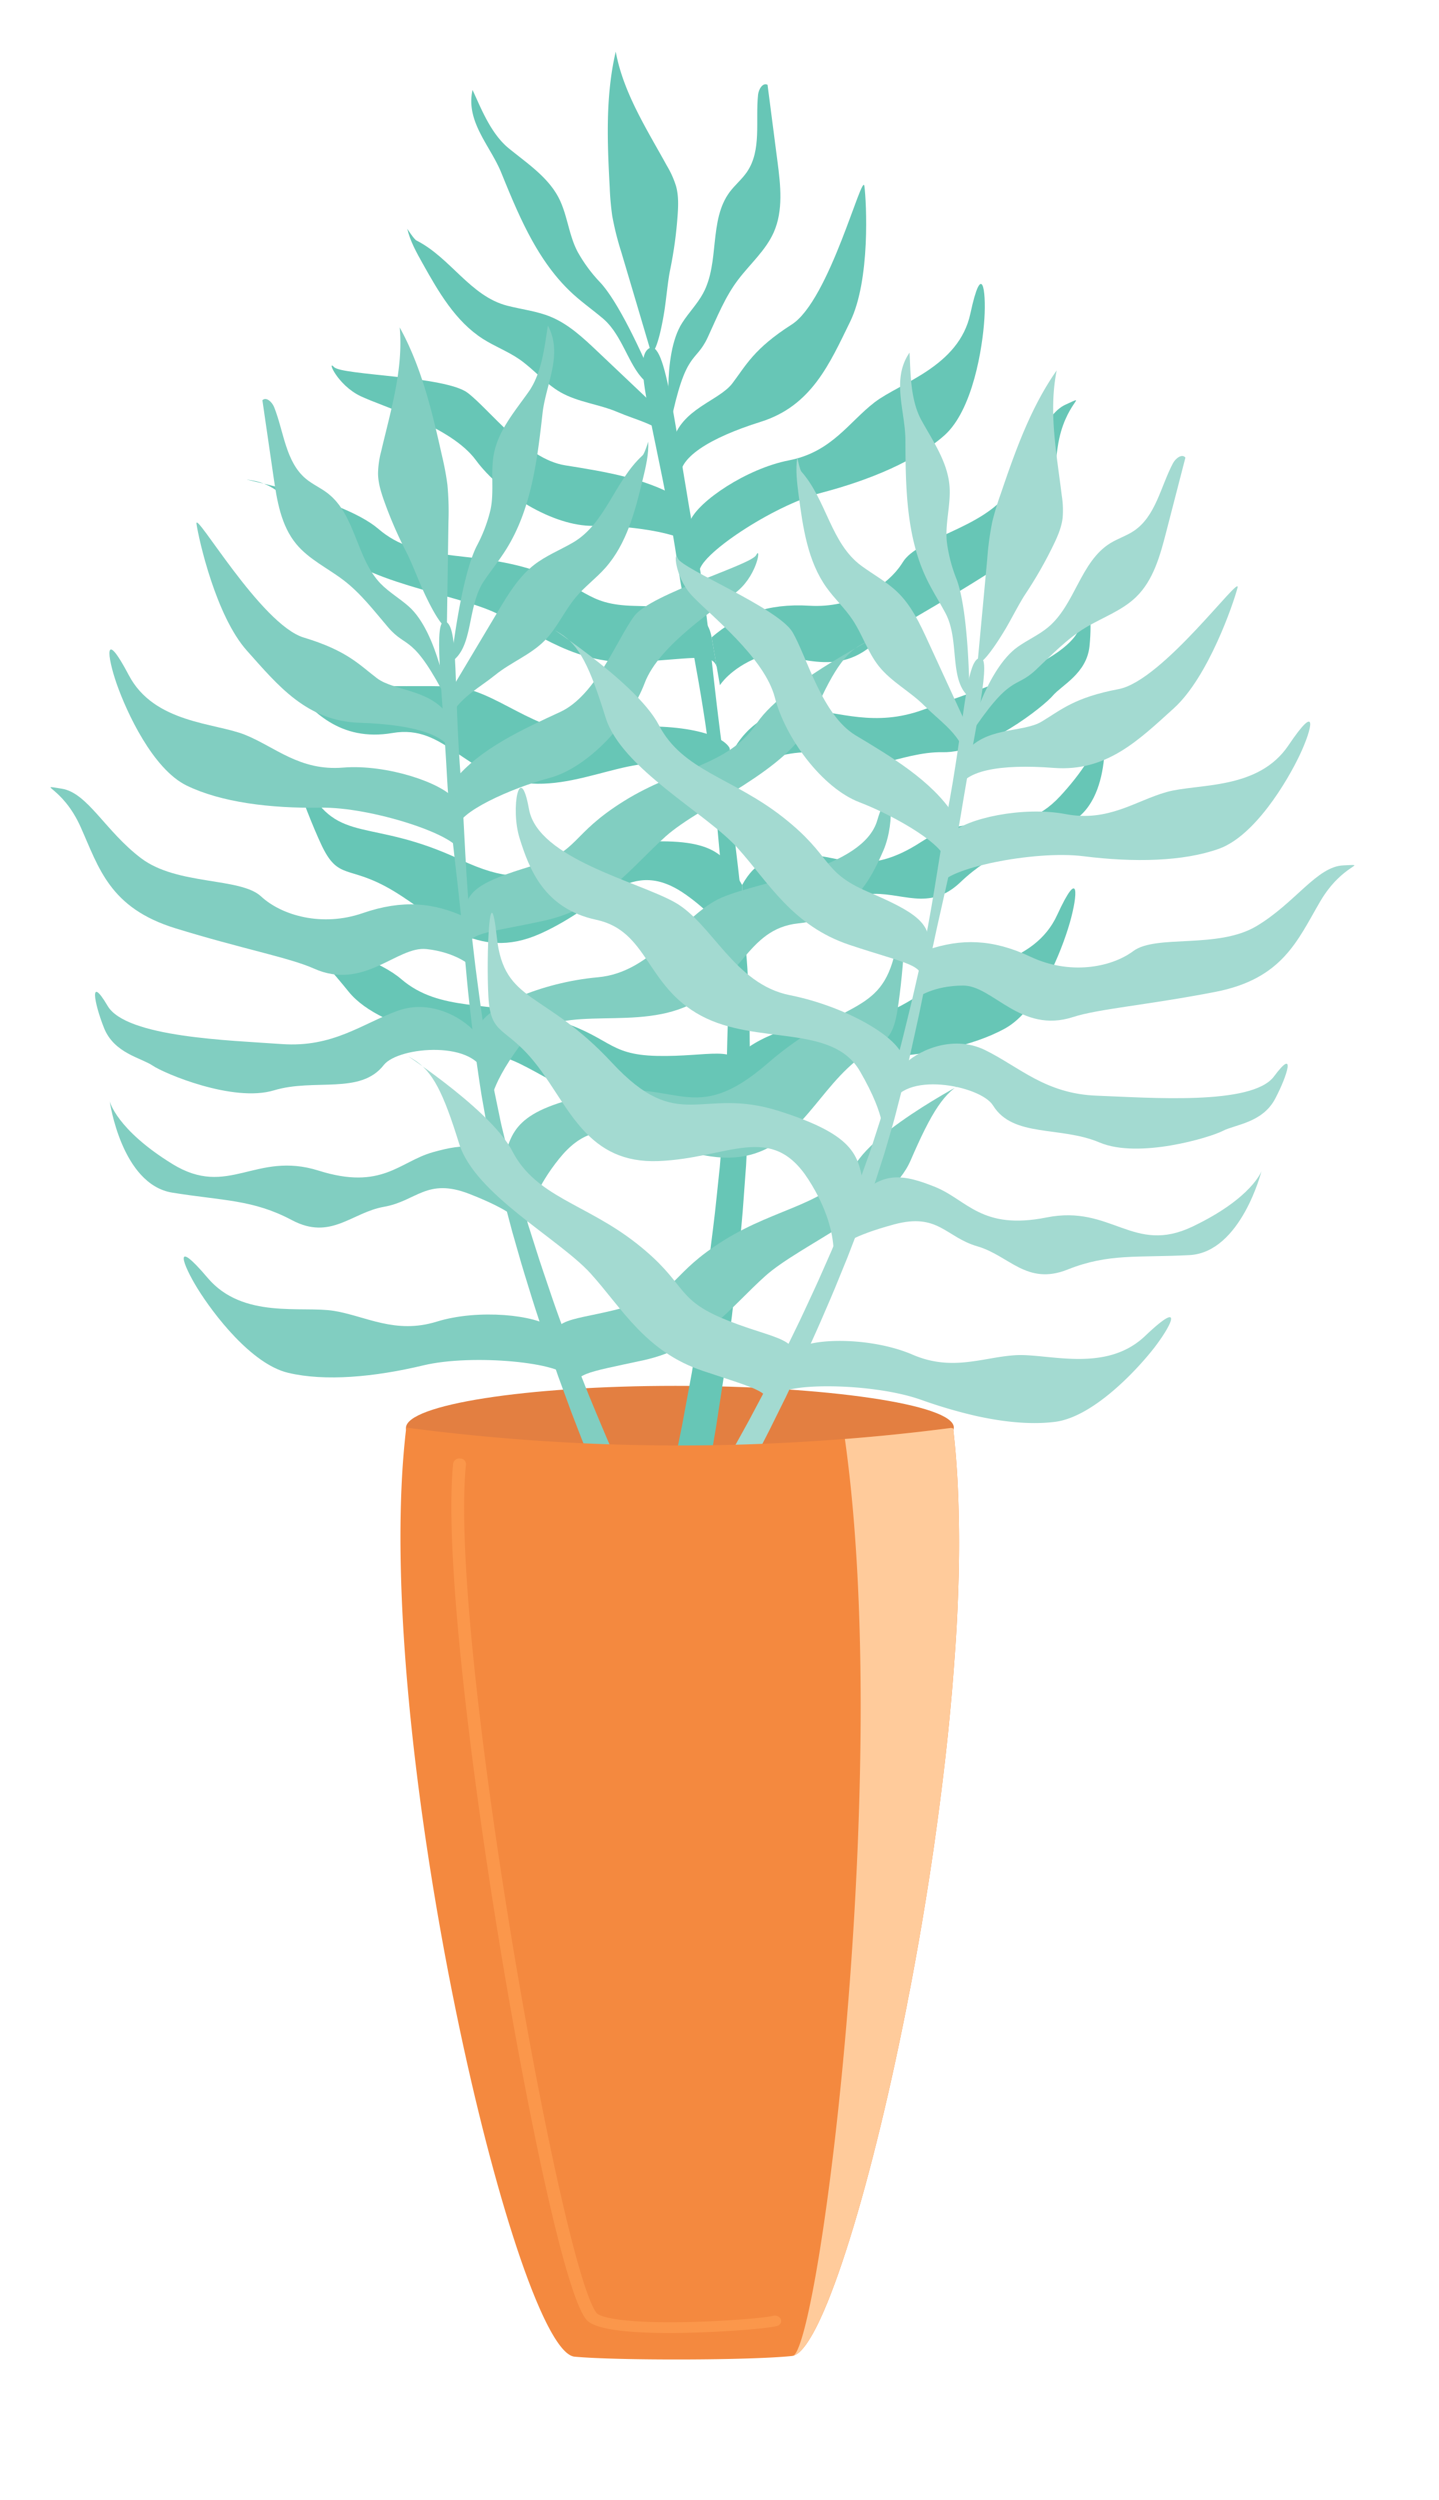 <?xml version="1.0" encoding="UTF-8"?> <svg xmlns="http://www.w3.org/2000/svg" viewBox="0 0 669.96 1163.81"> <defs> <style> .cls-1 { isolation: isolate; } .cls-2 { fill: #e37f41; } .cls-3 { fill: #67c6b6; } .cls-4 { fill: #81cec1; } .cls-5 { fill: #a3dad1; } .cls-6 { fill: #f4893f; } .cls-7 { fill: #ffcb9b; mix-blend-mode: multiply; } .cls-8 { fill: #fb974b; } </style> </defs> <title>6</title> <g class="cls-1"> <g id="Layer_1" data-name="Layer 1"> <g> <path class="cls-2" d="M189,664.79c0-10.84,56.15-19.62,125.43-19.62s129.64,8.54,129.64,19.38S383.68,684.4,314.41,684.4,189,675.62,189,664.79Z"></path> <g> <path class="cls-3" d="M286.18,783.68s.89-2.43,2.54-7,3.73-11,6.4-19.34l4-14,4.4-16.64c3-11.9,6.17-25.38,9.34-40.12,1.59-7.37,3.07-15.06,4.7-23q2.2-12,4.56-24.66,2.07-12.71,4.26-26.07c1.26-8.89,2.77-18,3.88-27.23s2.44-18.64,3.36-28.15q.75-7.12,1.51-14.34.58-7.2,1.18-14.47c.92-9.7,1.25-19.42,1.85-29.22.28-4.89.29-9.76.44-14.66s.35-9.8.21-14.66l-.16-14.61c-.05-4.77-.4-9.73-.58-14.57-.35-9.77-1.14-19.32-1.78-28.87s-1.63-19-2.44-28.32q-1.49-14-2.92-27.56c-4.09-36.17-11.37-66.37-15.68-95.09-8.69-57.45-21.7-93.22-13.21-98.83,8.22-5.43,11.94,37.47,22.47,94.5,5.25,28.52,7.43,62.07,12.69,98.07q1.88,13.53,3.81,27.46c1.12,9.32,2.34,18.73,3.36,28.28s2.06,19.23,2.72,28.9c.34,4.88.84,9.61,1.05,14.62l.64,14.76c.29,4.91.19,9.86.26,14.8s.14,9.86,0,14.79c-.3,9.87-.32,19.69-.94,29.46q-.37,7.33-.74,14.59-.54,7.28-1.06,14.46c-.63,9.59-1.62,19.07-2.5,28.39s-2.08,18.5-3.06,27.48c-1.19,9-2.36,17.77-3.49,26.32q-2,12.84-3.83,24.93c-1.4,8.05-2.65,15.83-4,23.3-2.75,14.93-5.53,28.63-8.22,40.77-1.41,6.08-2.74,11.77-4,17l-3.71,14.47c-2.53,8.83-4.5,15.94-6.1,20.4s-2.32,7-2.32,7Z"></path> <path class="cls-3" d="M302.69,162.66Q296,140,289.23,117.27a134,134,0,0,1-4.18-16.72,130.35,130.35,0,0,1-1.19-13.38c-1.13-21.11-2-42.55,2.81-63.14,3.55,19.25,14.49,36.16,23.92,53.31a43,43,0,0,1,4.21,9.49c1.15,4.32,1,8.86.69,13.31A193.6,193.6,0,0,1,312,125.63c-1.09,5.25-1.83,13.77-2.67,19.07C306.94,159.66,303.93,166.85,302.69,162.66Z"></path> <path class="cls-3" d="M312,198c7.26-35.61,11.74-28.54,17.49-40.92,4.27-9.19,8-18.74,14.13-26.82,5.57-7.37,12.86-13.64,16.61-22.09,4.52-10.21,3.18-22,1.74-33l-4.62-35.69c-2.23-1.21-4.16,2.1-4.42,4.62-1.27,12.25,1.76,25.88-5.2,36-2.31,3.36-5.54,6-8,9.28-9.81,13.17-4.57,32.7-12.38,47.15-2.67,4.95-6.69,9-9.73,13.75C307.89,165.47,312,198,312,198Z"></path> <path class="cls-3" d="M305.61,180.47c-12-3.73-13.89-22.89-24.92-32.21-4.53-3.83-9.38-7.27-13.78-11.26-16.38-14.86-25.2-36.08-33.52-56.57C228.27,67.81,216.71,56.68,220,41.87c3.79,8.05,8.35,20.24,16.91,27.22s18.27,13.35,23.3,23.19c4,7.88,4.59,17.21,8.75,25a69.69,69.69,0,0,0,10.61,14.34C290.89,144,305.61,180.47,305.61,180.47Z"></path> <path class="cls-3" d="M189.61,106.49c1.33,5.72,4.23,10.94,7.1,16.06,7.42,13.28,15.35,27.09,28.18,35.26,5.37,3.42,11.41,5.71,16.68,9.29,6.87,4.68,12.23,11.44,19.46,15.56,8.14,4.63,17.88,5.5,26.5,9.18,9,3.85,17.3,5.34,24.52,12,3.07-1.85-2.24-10.27-4.85-12.74l-29.13-27.6c-6.6-6.25-13.4-12.63-21.81-16.07-6.4-2.62-13.39-3.38-20.09-5.11-17.21-4.41-26.43-22.38-42.3-30.37C192.7,111.33,189.61,106.49,189.61,106.49Z"></path> <path class="cls-3" d="M313.11,205.94c3.88-15.72,21.56-19.15,27.9-27.53s10-16.1,27.61-27.35,32.87-71.6,33.82-64.4,2.89,43.65-6.67,63.18-17.92,39.09-41.57,46.52-39.46,17-37.33,27.07S313.11,205.94,313.11,205.94Z"></path> <path class="cls-3" d="M319.07,233.93c-15.25-11-37.81-14.38-56.05-17.32s-35-25.86-45.26-33.71-58.66-8.18-62.22-12,1.48,8.35,12.34,13.53,42.12,14.09,53.67,29.79,36.09,30.84,54.64,30.58,45.95,4,47.33,10.89S319.07,233.93,319.07,233.93Z"></path> <path class="cls-3" d="M321.36,242.42c3.74-9,26.14-24.26,46-28.12s27.84-17.81,39.82-27,39.29-16.53,44.6-41.31,7.39-11.28,6.53,2.38-5.43,42.59-18.64,54.33-34.45,20.74-57.21,26.7-58.29,29.72-56.83,37.26S321.36,242.42,321.36,242.42Z"></path> <path class="cls-3" d="M343.91,491.82c5.6-7.95,30.78-18,51-17.47s31-11.35,44.72-17.74S481.61,449,492.17,426s9.66-9.41,5.86,3.73-14.53,40.41-30,49-38.12,12.78-61.64,13.67-63.34,16.38-63.55,24.06S343.91,491.82,343.91,491.82Z"></path> <path class="cls-3" d="M117.47,223.67c-15.17-2.53,40.61,7,58.75,22.6s40.78,9.9,69.38,18.24,26,17,49.77,17.55,33.78,2.4,35.94,14.66S335.38,320,334,311.81s-9.12-5.33-37.26-3.65-45.82-13-65.35-22.53-63.87-14.19-79.47-33.42S127.93,225.42,117.47,223.67Z"></path> <path class="cls-3" d="M128,433.19c-15.16-2.54,40.61,7,58.76,22.59s40.77,9.9,69.38,18.25,26,17,49.76,17.54,38.7-5.62,37.77,6.8c-1,13.3-2,24.63-2,24.63-1.42-8.21-6.29-7-34.43-5.33s-45.83-13-65.36-22.53S178,481,162.36,461.72,138.41,434.93,128,433.19Z"></path> <path class="cls-3" d="M331.31,296.72c12.23-10.42,25.74-15.92,45.58-14.73s36.5-9,43.43-20.27,36.14-15.37,48.92-32.12,15.74-36.23,27-41.3-.69-1.07-3.78,19.65-2.82,39.89-29.74,57.27-47.55,27.53-57.05,35.46c-19.66,16.41-40.13.25-52.95,5.43S335.17,319,335.17,319Z"></path> <path class="cls-3" d="M339.67,348.18c-5.05-8.7-34.26-12.75-60.12-7.91s-46-17.54-65.67-20.19-66.82,4.88-79.31-15-8.36,2.76,1,14.22,22.65,26.16,47.2,21.94,32.82,20,62,23.3S302.7,345.13,323,361s21,24,21,24Z"></path> <path class="cls-3" d="M340.89,350.81c2.49-7.19,14.9-22,32.68-20.67s33.59,8.42,56.1.33,68.83-22.48,73.18-39,5.71-3.27,4.39,9.4-12.9,18.07-17.09,23-31.4,26.72-51.24,26.32-38.16,13-52.44,2.46c-9-6.62-45.6.57-43.93,17.94s-1.67-17.37-1.67-17.37"></path> <path class="cls-3" d="M345.51,412c-8-13.8-12.12-22.62-50.57-19.8s-38.89,27.72-80.62,8-56.74-6.65-71.39-34.17-1.48,9.74,6.6,27.06,12.7,9.12,33.61,21.66,38.44,33.3,68.36,19.94,41.93-36.71,68.16-17.95,26,37.36,26,37.36Z"></path> <path class="cls-3" d="M345.51,412c6.35-11.46,14-14.08,30.06-14s27.53,10.79,53.4-6.11,43.94,1.19,64.74-21.37,20.19-35.94,20.19-35.94,5.21,38.72-16.59,48.81S462,396.52,447.17,410.69s-27.68,4.07-43,5.6-22.86-7.81-39.83,4.93-18.72,18.19-18.72,18.19Z"></path> </g> <g> <path class="cls-4" d="M314.27,733.39l-2.67-4.47c-1.85-2.93-4.05-7.11-7-12.51q-2.14-4.17-4.72-9.22c-1.65-3.4-3.44-7.07-5.34-11-3.74-7.91-7.82-16.92-12.1-26.83-2.14-5-4.26-10.16-6.52-15.53s-4.4-11-6.7-16.75-4.43-11.74-6.73-17.82-4.53-12.35-6.67-18.75-4.43-12.89-6.48-19.53c-1.06-3.31-2.11-6.64-3.18-10s-2-6.76-3-10.16c-2.08-6.78-3.81-13.71-5.71-20.63-.93-3.46-1.7-7-2.56-10.46s-1.74-7-2.41-10.51l-2.18-10.56c-.72-3.44-1.27-7.09-1.91-10.61-1.31-7.11-2.3-14.17-3.39-21.18s-1.94-14-2.89-20.94-1.66-13.76-2.48-20.49c-3.08-26.94-3.24-50.3-5-71.93-3.53-43.29-1-71.92-7.16-74.08-6-2.1-1.62,29.62.69,73,1.17,21.7,5,46.33,7.37,73.42.62,6.76,1.26,13.65,1.9,20.61s1.45,14,2.31,21.11,1.71,14.3,2.81,21.41c.54,3.58,1,7.1,1.62,10.76l1.9,10.76c.58,3.61,1.42,7.15,2.15,10.72s1.44,7.13,2.29,10.65c1.72,7,3.27,14.11,5.18,21q1.38,5.19,2.74,10.34c1,3.41,1.95,6.81,2.91,10.18,1.89,6.76,4,13.37,6,19.89s4.18,12.86,6.2,19.11l6.28,18.18q3.24,8.8,6.28,17.1c2.13,5.49,4.13,10.81,6.15,15.89,4.05,10.14,7.92,19.39,11.5,27.54l5.13,11.38,4.57,9.6c3,5.8,5.3,10.48,7,13.34L303,740Z"></path> <path class="cls-4" d="M208.08,290.2q.36-23.67.71-47.34a132,132,0,0,0-.49-17.23,131.58,131.58,0,0,0-2.46-13.2c-4.61-20.63-9.54-41.52-19.75-60,1.77,19.49-4.19,38.73-8.65,57.78A42.84,42.84,0,0,0,176,220.46c.06,4.46,1.43,8.79,2.93,13a192.17,192.17,0,0,0,10.27,23.6c2.47,4.76,5.48,12.77,7.71,17.64C203.17,288.46,208,294.57,208.08,290.2Z"></path> <path class="cls-4" d="M208.61,326.74c-16.6-32.33-19-24.31-27.89-34.68-6.58-7.7-12.78-15.88-20.84-22-7.36-5.6-16.06-9.66-21.95-16.79-7.12-8.61-9-20.27-10.59-31.33q-2.59-17.81-5.18-35.61c1.81-1.78,4.56.89,5.49,3.25,4.53,11.45,5.3,25.39,14.74,33.3,3.13,2.62,7,4.28,10.19,6.78,13,10,13.23,30.26,24.64,42.06,3.91,4,8.88,6.88,13.09,10.61C203.83,294.31,208.61,326.74,208.61,326.74Z"></path> <path class="cls-4" d="M210.08,308.13c10.55-6.82,7.19-25.79,15.29-37.73,3.33-4.91,7.08-9.54,10.23-14.56,11.77-18.73,14.53-41.55,17-63.52,1.53-13.54,9.66-27.37,2.49-40.74-1.48,8.77-2.58,21.74-8.94,30.77S232.18,200.14,230,211c-1.76,8.68.22,17.81-1.67,26.47A70.3,70.3,0,0,1,222,254.1C214.39,269,210.08,308.13,210.08,308.13Z"></path> <path class="cls-4" d="M301.81,205.6c.26,5.87-1.13,11.67-2.5,17.38-3.57,14.78-7.47,30.22-17.62,41.55-4.25,4.75-9.45,8.58-13.56,13.45-5.36,6.36-8.69,14.31-14.54,20.23-6.59,6.66-15.74,10.12-23,16-7.65,6.15-15.21,9.82-20.37,18.16-3.46-.95-.62-10.49,1.22-13.57L232,284.34c4.66-7.79,9.49-15.78,16.65-21.36,5.46-4.25,12-6.87,18-10.33C282,243.75,286.05,224,299.17,212,300.14,211.09,301.81,205.6,301.81,205.6Z"></path> <path class="cls-4" d="M209.73,334.69c-8-14.09-25.93-12.62-34.29-19s-13.94-12.82-34-18.88-51-60.07-49.95-52.89,9,42.81,23.47,59,27.8,32.8,52.58,33.57,42.58,5.7,43.26,16S209.73,334.69,209.73,334.69Z"></path> <path class="cls-4" d="M211.54,363.24c11.73-14.67,32.53-24.05,49.3-31.8s26.69-34.34,34.48-44.68,54.27-23.7,56.69-28.29.82,8.44-8.23,16.36S307,299.76,300.14,318s-26.43,39.43-44.37,44.19-43.18,16.2-42.63,23.26S211.54,363.24,211.54,363.24Z"></path> <path class="cls-4" d="M211.63,372c-6-7.64-31.72-16.3-51.92-14.65s-31.62-9.64-45.63-15.27-42.3-5.31-54.1-27.73-10.16-8.87-5.64,4.05S71.06,358,86.94,365.73s38.77,10.67,62.3,10.27,64.14,12.88,64.78,20.53S211.63,372,211.63,372Z"></path> <path class="cls-4" d="M257.22,618.27c-7.54-6.14-34.5-9-53.86-3s-33-2.56-47.85-5-42.44,4-58.82-15.35S84.85,588.4,92.05,600s24.9,35,42.08,39.1,40.16,2,63-3.47,65.42-1.32,67.69,6S257.22,618.27,257.22,618.27Z"></path> <path class="cls-4" d="M402.89,299c13.92-6.54-37.22,17.66-50.47,37.62s-36.59,20.53-61.88,36.29-20.46,23.37-43.19,30.32S215.47,414.62,216.7,427s2.37,23.54,1.52,15.25,7.34-7.6,34.89-13.58,40.63-24.85,56.85-39.33,57.67-30.9,67.5-53.63S393.3,303.47,402.89,299Z"></path> <path class="cls-4" d="M449.34,503.53c13.92-6.54-37.23,17.66-50.48,37.62S362.27,561.68,337,577.44s-20.45,23.37-43.18,30.32-38.78,5-34.53,16.74c4.56,12.53,8.57,23.18,8.57,23.18-.85-8.3,4.17-8.45,31.72-14.43s40.62-24.85,56.85-39.33,57.67-30.9,67.5-53.63S439.74,508,449.34,503.53Z"></path> <path class="cls-4" d="M216.7,427c-14.59-6.73-29.08-8.38-47.86-1.89s-37.58,1.19-47.29-7.79S82.6,412.28,65.77,399.6,40.84,369,28.6,367.14,29,365.91,37.54,385,51,422.68,81.64,432.15s53.21,13.68,64.5,18.75c23.36,10.49,38.71-10.59,52.45-9.07S219,449.54,219,449.54Z"></path> <path class="cls-4" d="M222.54,478.81c2.52-9.74,29.55-21.51,55.76-23.84s39.51-29.29,57.78-37.15S401.74,404.48,408.4,382s8.79.4,2.86,14-14.75,31.3-39.52,33.86-26.2,28.15-53.39,39.16-61-3.05-76.26,17.69-13.76,28.78-13.76,28.78Z"></path> <path class="cls-4" d="M222.07,481.68c-4.33-6.25-20.28-17.18-37-11.09S155,487.77,131.1,486.05s-72.34-3.06-81-17.77-6.38-1.61-1.69,10.24,17.29,13.91,22.67,17.57,37.44,17.25,56.44,11.52,40.25,2.2,51.16-11.8c6.85-8.78,44.06-11.75,47.14,5.42s-3.08-17.17-3.08-17.17"></path> <path class="cls-4" d="M234.13,541.84c4-15.46,5.57-25.06,43.36-32.72s44.93,16.2,79.79-14,52.84-21.72,59.52-52.17,4.05,9,.95,27.83S408,483,391.23,500.69s-28,42.44-60.44,37.65-50.28-24-70.48,1.11-15,43-15,43Z"></path> <path class="cls-4" d="M234.13,541.84c-9.2-9.33-17.24-9.8-32.72-5.4s-23.6,17.82-53.06,8.54-42,13-68.12-3.11-29.14-29.16-29.14-29.16,5.43,38.69,29.15,42.52,37.53,3.16,55.66,12.79,27.75-3.55,42.91-6.21,19.91-13.69,39.69-6,22.93,12.46,22.93,12.46Z"></path> </g> <g> <path class="cls-5" d="M302,736.22l3.14-4.15c2.15-2.72,4.79-6.63,8.32-11.68l5.68-8.66,6.5-10.36c4.56-7.46,9.59-16,14.91-25.37,2.66-4.69,5.33-9.65,8.16-14.74l8.46-15.93q4.19-8.28,8.61-17c2.81-5.86,5.83-11.78,8.65-17.92s5.79-12.33,8.55-18.71l4.23-9.6c1.36-3.24,2.71-6.5,4.08-9.77,2.8-6.52,5.26-13.22,7.9-19.9,1.3-3.34,2.44-6.74,3.67-10.12s2.49-6.75,3.53-10.19l3.3-10.26c1.09-3.35,2-6.91,3-10.35,2.07-6.93,3.82-13.83,5.66-20.69s3.44-13.74,5.12-20.5,3.14-13.51,4.67-20.11c6-26.45,8.65-49.65,12.75-71,8.17-42.65,8.71-71.4,15.09-72.88,6.17-1.44-1.58,29.62-8.55,72.51-3.5,21.45-10,45.52-15.23,72.2l-4.11,20.29c-1.5,6.84-3,13.76-4.57,20.74s-3.24,14-5.1,21c-.93,3.5-1.73,7-2.77,10.52l-3.05,10.5c-1,3.52-2.18,6.95-3.28,10.42s-2.21,6.93-3.43,10.35c-2.47,6.81-4.77,13.67-7.41,20.32l-3.84,10q-2,4.94-4,9.81c-2.6,6.52-5.39,12.86-8.09,19.12s-5.54,12.34-8.22,18.33l-8.21,17.4q-4.15,8.42-8.08,16.33c-2.71,5.22-5.26,10.3-7.83,15.13-5.11,9.65-10,18.43-14.39,26.15q-3.39,5.76-6.32,10.76t-5.58,9c-3.57,5.45-6.4,9.86-8.39,12.52l-3,4.24Z"></path> <path class="cls-5" d="M455.27,307.05q2.21-23.57,4.39-47.14A132.59,132.59,0,0,1,462,242.83,129.24,129.24,0,0,1,465.88,230c6.8-20,13.95-40.25,26.09-57.56-3.86,19.19,0,39,2.38,58.38a43,43,0,0,1,.37,10.38c-.54,4.43-2.36,8.59-4.31,12.61a194.25,194.25,0,0,1-12.75,22.35c-3,4.46-6.82,12.1-9.57,16.7C460.34,305.84,454.87,311.4,455.27,307.05Z"></path> <path class="cls-5" d="M450.81,343.32c20-30.35,21.52-22.12,31.46-31.48,7.38-6.94,14.41-14.4,23.09-19.63,7.92-4.77,17-7.88,23.63-14.33,8-7.79,11.12-19.19,13.91-30q4.49-17.43,9-34.85c-1.61-2-4.63.4-5.81,2.64-5.74,10.9-8,24.68-18.24,31.52-3.4,2.27-7.38,3.51-10.86,5.65-14,8.57-16.41,28.65-29,39.16-4.32,3.6-9.57,5.89-14.15,9.14C459.06,311.59,450.81,343.32,450.81,343.32Z"></path> <path class="cls-5" d="M451.36,324.66c-9.76-7.92-4.38-26.41-11.15-39.16-2.78-5.24-6-10.24-8.6-15.58-9.68-19.88-10-42.86-10.07-65-.06-13.62-6.66-28.25,1.91-40.77.53,8.88.23,21.89,5.58,31.56s12,19.18,13,30.18c.81,8.82-2.14,17.69-1.19,26.49a70.5,70.5,0,0,0,4.51,17.26C451.28,285.29,451.36,324.66,451.36,324.66Z"></path> <path class="cls-5" d="M371.2,212.85c-.89,5.8-.14,11.72.61,17.54,2,15.09,4.18,30.86,13.05,43.21,3.71,5.18,8.47,9.55,12,14.84,4.65,6.9,7.11,15.16,12.28,21.67,5.83,7.33,14.56,11.76,21.19,18.38,6.94,6.94,14.06,11.4,18.3,20.25,3.54-.57,1.74-10.37.24-13.63q-8.38-18.23-16.78-36.46c-3.79-8.25-7.73-16.71-14.26-23-5-4.81-11.17-8.12-16.75-12.21-14.33-10.5-16.21-30.61-28-43.93C372.27,218.49,371.2,212.85,371.2,212.85Z"></path> <path class="cls-5" d="M448.84,351.1C458.29,338,476,341.34,485,335.92s15.24-11.23,35.8-15.11,57.15-54.23,55.36-47.2-13.56,41.6-29.7,56.17-31.17,29.62-55.89,27.71-42.94,1.08-44.73,11.24S448.84,351.1,448.84,351.1Z"></path> <path class="cls-5" d="M444,379.3c-10.09-15.85-29.75-27.42-45.59-36.93s-22.84-37-29.47-48.13S317.5,264.82,315.6,260s-1.73,8.3,6.42,17.14,33.86,28.75,38.74,47.62,22,42.05,39.34,48.71S441.29,394.24,440,401.2,444,379.3,444,379.3Z"></path> <path class="cls-5" d="M442.93,388c6.82-6.95,33.29-12.79,53.19-9s32.48-6.18,47-10.27,42.61-.72,56.76-21.75,11.06-7.72,5.18,4.64-20.89,37.51-37.51,43.5-39.69,6.44-63,3.5-65.16,5.9-66.61,13.45S442.93,388,442.93,388Z"></path> <path class="cls-5" d="M360.56,651.38a9.24,9.24,0,0,1,.39-1C360.76,650.93,360.61,651.21,360.56,651.38Z"></path> <path class="cls-5" d="M537.26,627.6c-8.44,10.78-28.49,32.08-46.06,34.33-10.8,1.38-23.51.2-36.87-2.77a226.22,226.22,0,0,1-25.43-7.47l-1.69-.57c-22-7.21-61.32-7.63-66-1.27l9.82-21.9c8.19-5.33,35.31-5.29,53.89,2.72s33.06,1.05,48.1.22,41.79,8.49,60.12-8.94S545.65,616.76,537.26,627.6Z"></path> <path class="cls-5" d="M260.65,294.78c-13.14-8,35.1,21.57,46.13,42.83s34.16,24.36,57.61,42.74,17.82,25.44,39.67,34.81,30.46,14.79,27.91,27-4.89,23.15-3.16,15-6.48-8.35-33.22-17.25-37.71-29.08-52.28-45.23-54-36.93-61.34-60.58S269.7,300.29,260.65,294.78Z"></path> <path class="cls-5" d="M192.44,493.16c-13.13-8,35.11,21.57,46.13,42.83s34.17,24.36,57.61,42.74,17.82,25.44,39.67,34.8,38,9.18,32.53,20.36c-5.88,12-11,22.12-11,22.12,1.74-8.15-3.23-8.85-30-17.75S289.67,609.18,275.1,593s-54-36.93-61.34-60.58S201.5,498.67,192.44,493.16Z"></path> <path class="cls-5" d="M432,442.13c15.23-5.12,29.81-5.2,47.78,3.28s37.24,5.23,47.86-2.65,39.27-.82,57.36-11.62,28.08-27.77,40.45-28.27-.24-1.26-10.82,16.83-17.45,36-48.91,42.09-54.38,7.87-66.15,11.69c-24.35,7.92-37.34-14.69-51.16-14.66s-21.13,5.46-21.13,5.46Z"></path> <path class="cls-5" d="M420.58,493c-1.45-10-27.05-24.58-52.86-29.71s-36.13-33.37-53.44-43.16-63.85-20.33-68-43.44-8.79-.54-4.36,13.58,11.3,32.71,35.65,37.92,23,30.81,48.87,44.69,61,3.54,73.91,25.79,10.57,30.1,10.57,30.1Z"></path> <path class="cls-5" d="M420.74,495.91c5-5.75,22-14.9,38-7s28.05,20.32,51.95,21.18,72.25,4.74,82.43-8.95,6.51-.91.57,10.36-18.69,12-24.43,15-39.08,13.12-57.35,5.37-40.26-2.14-49.59-17.23c-5.86-9.47-42.54-16.43-47.45.31l4.91-16.74"></path> <path class="cls-5" d="M402.27,554.42c-2.3-15.8-2.84-25.51-39.58-37.19s-46.41,11.26-77.82-22.54-50.19-27.29-53.55-58.27-5,8.48-3.94,27.56,8.39,13.19,23.14,32.62,23.29,45.2,56,43.93,52.57-18.48,69.94,8.7,10.25,44.35,10.25,44.35Z"></path> <path class="cls-5" d="M402.27,554.42c10.15-8.28,18.2-7.88,33.12-1.84s21.54,20.26,51.83,14.2,40.35,17.45,68,4.24,32.11-25.84,32.11-25.84-9.56,37.87-33.56,39.13-37.64-.91-56.7,6.71-27.21-6.51-42-10.79S436.8,564.47,416.31,570s-24.14,9.91-24.14,9.91Z"></path> </g> <path class="cls-6" d="M445.39,757.21q-.42,7.56-1,15.25c-.09,1.27-.18,2.57-.28,3.85q-.3,3.86-.61,7.74c-.1,1.3-.21,2.6-.33,3.91-.56,6.49-1.18,13-1.86,19.61h0c-1.78,17.11-4,34.42-6.43,51.63h0c-2.86,19.86-6.13,39.58-9.66,58.67-.47,2.56-.94,5.09-1.43,7.61s-1,5-1.46,7.53c-.23,1.25-.48,2.49-.73,3.74q-1.12,5.58-2.25,11.07h0c-9.34,45.11-19.88,84.85-29.52,111.91,0,0,0,0,0,0-.39,1.09-.78,2.16-1.16,3.21h0c-.39,1.06-.78,2.08-1.16,3.1h0l-.77,2c-.12.33-.25.66-.38,1-.26.65-.51,1.28-.75,1.9s-.5,1.25-.76,1.85-.5,1.2-.75,1.79c-.49,1.17-1,2.29-1.48,3.38l-.73,1.59c-.25.52-.48,1-.72,1.53-.11.25-.23.5-.36.74l-.71,1.43a69.84,69.84,0,0,1-3.79,6.67c-.22.34-.45.66-.67,1s-.43.62-.65.91a25.38,25.38,0,0,1-1.9,2.29c-.21.22-.42.42-.62.61a8.07,8.07,0,0,1-3,1.92,4,4,0,0,1-.75.16c-19.66,2.07-81.57,2.16-101.22.32-27.48-2.58-95.36-290.67-78.36-432.47.11,0,.28,0,.39,0a973.53,973.53,0,0,0,203.83,5.21q24.72-1.92,49.42-5.14l.58-.07c.11,0,.28,0,.39,0s0,.24,0,.36c.7,5.82,1.25,11.89,1.67,18.17q.45,6.5.69,13.28c.12,3.1.2,6.25.27,9.43C446.75,722.09,446.37,739.34,445.39,757.21Z"></path> <path class="cls-7" d="M368.75,1096.8a4,4,0,0,0,.75-.16A.88.88,0,0,1,368.75,1096.8Z"></path> <path class="cls-7" d="M445.39,757.21q-.4,7.56-1,15.25c-.09,1.27-.18,2.57-.28,3.85q-.28,3.86-.61,7.74c-.1,1.3-.21,2.6-.33,3.91-.56,6.49-1.17,13-1.86,19.61h0c-1.77,17.11-3.94,34.42-6.43,51.63h0c-2.85,19.86-6.12,39.58-9.66,58.67-.47,2.56-.94,5.09-1.43,7.61s-1,5-1.46,7.53c-.23,1.25-.48,2.49-.73,3.74q-1.11,5.58-2.25,11.07h0c-9.33,45.11-19.87,84.84-29.52,111.91,0,0,0,0,0,0-.38,1.09-.77,2.16-1.16,3.21h0c-.38,1.06-.77,2.08-1.16,3.1h0c-.25.68-.51,1.34-.77,2-.12.33-.25.66-.38,1-.25.64-.51,1.28-.75,1.9s-.5,1.25-.76,1.85-.5,1.2-.75,1.79c-.49,1.17-1,2.29-1.48,3.38-.24.54-.49,1.07-.73,1.59s-.47,1-.72,1.53c-.11.25-.23.5-.36.74-.23.49-.47,1-.71,1.43a69.84,69.84,0,0,1-3.79,6.67c-.22.34-.45.66-.67,1s-.43.62-.65.91a25.38,25.38,0,0,1-1.9,2.29c-.21.22-.42.42-.62.61a8.07,8.07,0,0,1-3,1.92c12.55-8.78,45.93-270.38,23.89-426.74q24.72-1.92,49.42-5.14l1,.25h0c.69,5.82,1.24,11.89,1.66,18.17q.45,6.5.69,13.28c.12,3.1.21,6.25.27,9.43C446.75,722.09,446.37,739.34,445.39,757.21Z"></path> <path class="cls-8" d="M311.71,1086.11c-34.1,0-37.86-5-39.14-6.78-10.19-13.69-28.24-102.21-40.69-178.66-12.86-78.92-25.1-178-20.89-219.4a2.89,2.89,0,0,1,3.23-2.27,2.67,2.67,0,0,1,2.73,2.69c-8.17,80.32,43.89,372.43,60.71,395,1.7,2.3,13.3,4.81,40.31,4.37,19.64-.33,38.85-2.09,41.78-2.91a3.17,3.17,0,0,1,3.8,1.55,2.42,2.42,0,0,1-1.87,3.16c-4.16,1.17-25.09,2.87-43.59,3.18C315.85,1086.09,313.73,1086.11,311.71,1086.11Z"></path> </g> </g> </g> </svg> 
